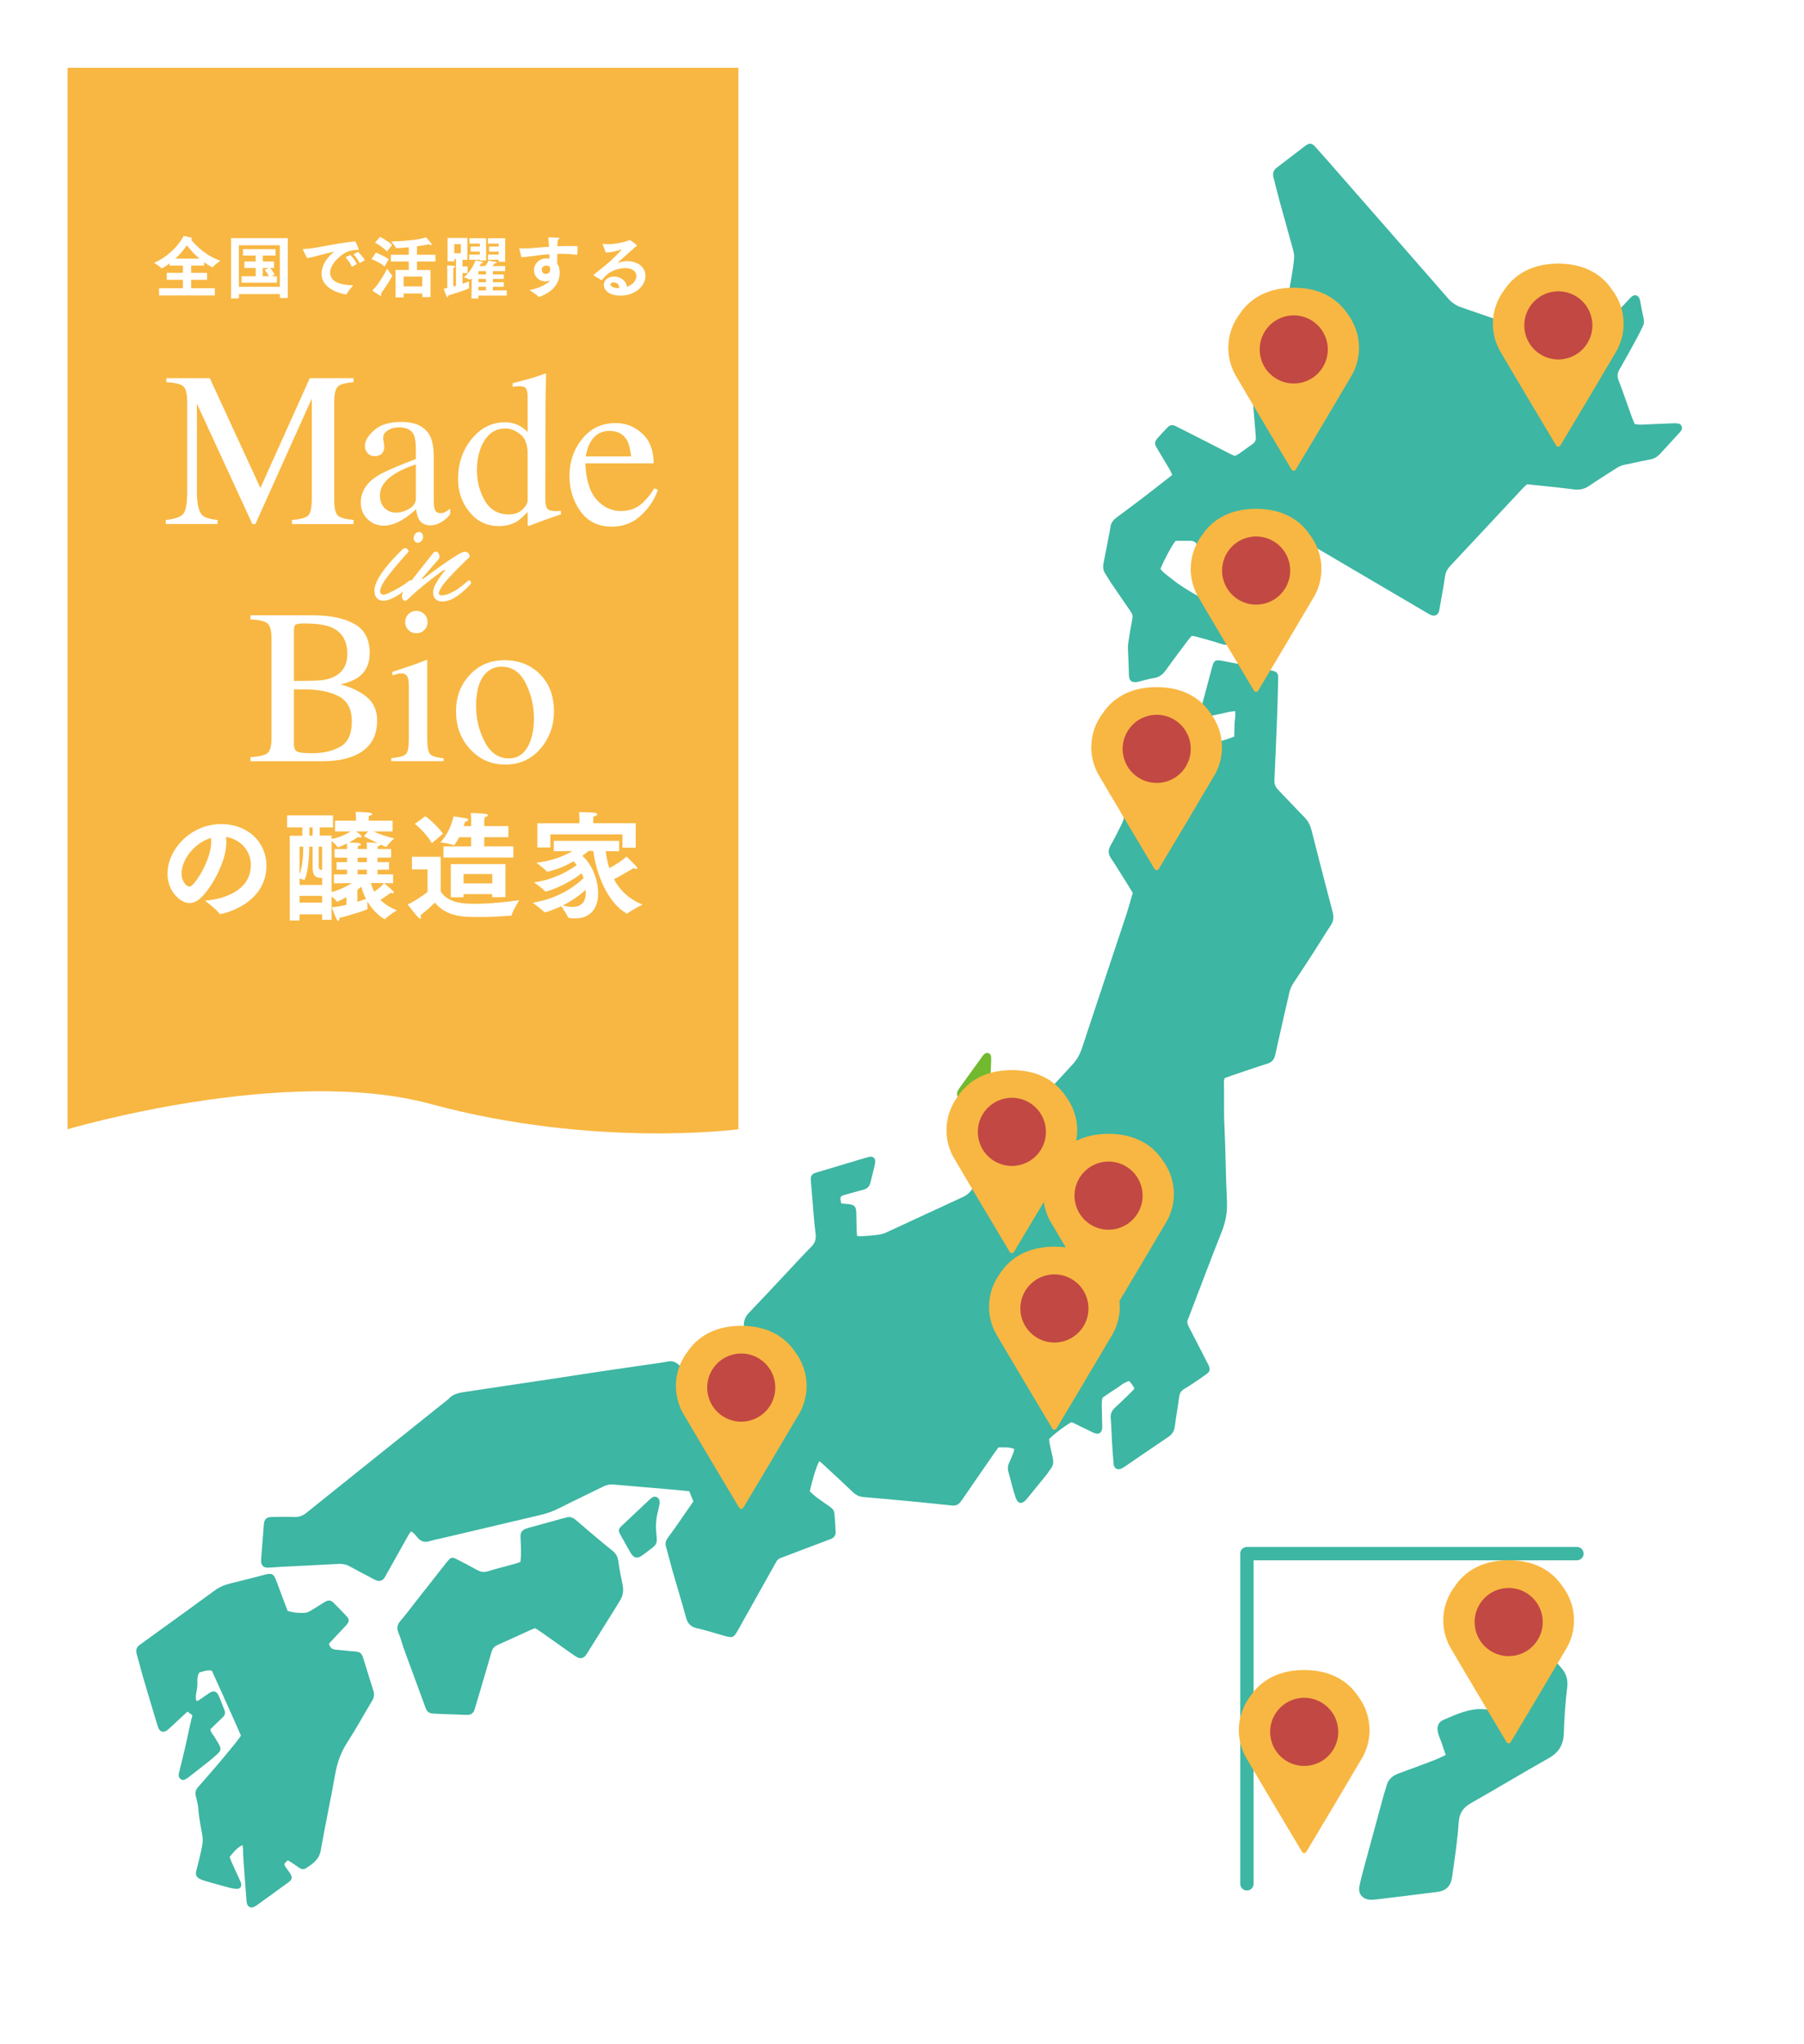 <?xml version="1.0" encoding="UTF-8"?>
<svg id="_レイヤー_1" data-name="レイヤー 1" xmlns="http://www.w3.org/2000/svg" viewBox="0 0 1200 1359">
  <rect width="1200" height="1359" fill="#fff"/>
  <path d="M872.43,551.99c-.88-3.44-2.42-6.35-4.95-8.9-5.79-5.86-11.34-11.95-17.1-17.84-1.85-1.89-2.79-3.79-2.65-6.53.71-14.64,1.28-29.29,1.84-43.95.31-8.07.5-16.14.67-24.2.06-2.84-.8-3.85-3.51-4.55-1.27-.33-2.57-.57-3.87-.83-7.9-1.57-15.81-3.13-23.72-4.69-2.26-.45-4.52-.9-6.79-1.3-3.73-.65-4.77-.02-5.81,3.41-.24.79-.45,1.59-.66,2.38-1.83,7.18-2.91,10.65-4.75,17.83-.49,1.91-1.1,3.8-1.51,5.73-.42,2,.7,3.72,2.72,3.92,1.44.14,2.21,3.67,3.65,3.38,3.71-.75,7.39-1.67,11.1-2.45,1.39-.29,2.83-.4,4.52-.63.51,3.17-.34,5.9-.41,8.65-.07,2.78-.14,5.56-.21,8.25-4.93,2.23-19.96,6.22-23.62,6.22-.12-1.25-.34-2.52-.36-3.79-.09-5.6-.04-11.21-.2-16.81-.11-4.04-.75-4.83-4.59-5.89-4.92-1.35-9.87-2.57-14.82-3.81-.95-.24-1.95-.4-2.93-.44-1.8-.08-3.19.99-3.51,2.8-.22,1.29-.17,2.62-.22,3.94-.32,7.9-.63,15.8-.96,23.7-.03.64-.24,1.28-.42,2.2-2.31,1.04-4.7,2.13-7.1,3.19-4.82,2.13-9.68,4.18-14.47,6.38-3.19,1.47-3.88,2.92-3.44,6.25.26,1.95.49,3.91.69,5.88.4,4.09.7,8.2,1.16,12.29.39,3.43,1.02,6.83,1.39,10.26.12,1.09-.1,2.3-.46,3.36-.53,1.55-1.27,3.04-2.02,4.5-2.09,4.11-4.12,8.26-6.41,12.26-1.66,2.91-1.64,5.41.23,8.25,4.17,6.32,8.12,12.79,12.14,19.2.86,1.38,1.68,2.78,2.43,4.03-1.54,5.21-2.86,10.14-4.46,14.97-9.75,29.37-19.61,58.71-29.3,88.11-1.37,4.17-3.31,7.74-6.3,10.96-12.22,13.16-24.3,26.45-36.4,39.72-1.44,1.57-2.77,3.26-3.99,5.02-8.75,12.58-17.47,25.18-26.14,37.81-1.62,2.36-3.48,4.22-6.17,5.45-17.21,7.9-34.36,15.95-51.57,23.86-1.75.81-3.76,1.16-5.69,1.42-3.26.43-6.55.65-9.83.9-1.09.08-2.19-.05-3.49-.09-.13-1.44-.29-2.56-.32-3.68-.11-3.95-.15-7.9-.25-11.85-.1-4.04-1.26-5.32-5.2-5.74-1.61-.17-3.23-.28-4.75-.42-1.07-4.56-.98-4.79,2.87-5.89,3.96-1.14,7.94-2.2,11.92-3.26,2.47-.66,3.96-2.23,4.57-4.69.94-3.83,1.91-7.65,2.82-11.49.23-.95.38-1.95.36-2.93-.04-1.82-1.47-3.03-3.31-2.8-1.14.14-2.26.46-3.36.79-9.47,2.82-18.93,5.66-28.39,8.49-1.73.52-3.49.98-5.19,1.59-1.73.62-2.59,1.98-2.62,3.8-.02.82.1,1.64.16,2.46.26,3.28.52,6.56.81,9.84.7,8.04,1.2,16.1,2.21,24.1.43,3.43-.14,5.96-2.57,8.46-6.1,6.24-12,12.69-17.98,19.05-7.9,8.4-15.75,16.85-23.74,25.17-2.46,2.55-3.56,5.31-3.43,8.86.19,5.43.03,10.87.02,16.31,0,3.62,0,7.23,0,10.62-3.87,3.4-19.16,13.7-22.99,15.49-1.16-.89-2.48-1.84-3.73-2.87-5.58-4.63-11.19-9.22-16.68-13.96-2.16-1.87-4.34-2.62-7.23-2.05-4.68.91-9.42,1.47-14.14,2.16-10.25,1.49-20.51,2.94-30.76,4.47-10.91,1.62-21.81,3.34-32.71,5-9.93,1.5-19.86,2.96-29.8,4.45-8.62,1.29-17.23,2.57-25.85,3.88-4.55.69-9.22,1.12-12.54,4.94-31.53,25.2-63.08,50.39-94.54,75.67-2.48,2-4.95,2.9-8.09,2.79-4.94-.17-9.89-.12-14.83,0-3.78.09-5.11,1.4-5.4,4.97-.62,7.71-1.2,15.43-1.8,23.14-.04.49-.06.99-.02,1.47.23,2.75,1.7,4.17,4.5,4.11,2.8-.07,5.59-.39,8.38-.54,12.83-.66,25.66-1.24,38.49-1.96,2.74-.16,5.15.29,7.56,1.63,5.03,2.8,10.17,5.43,15.27,8.12.87.46,1.74.96,2.67,1.27,2.15.71,3.85.12,5.16-1.76.56-.81.99-1.71,1.48-2.57,4.83-8.62,9.65-17.25,14.5-25.86.46-.82,1.06-1.55,1.66-2.42,1.98.95,3.03,2.47,4.14,3.83,2.22,2.72,4.79,3.73,8.28,2.63,2.81-.89,5.75-1.38,8.63-2.06,21.63-5.1,43.26-10.22,64.9-15.29,4.35-1.02,8.49-2.45,12.5-4.49,9.7-4.91,19.54-9.53,29.27-14.38,2.31-1.16,4.61-1.65,7.14-1.42,5.58.5,11.15.99,16.73,1.47,6.89.58,13.79,1.13,20.68,1.73,4.24.37,8.48.82,12.85,1.25.95,2.33,1.8,4.44,2.75,6.76-4.14,5.98-7.97,11.54-11.83,17.07-1.7,2.43-3.45,4.83-5.21,7.21-1.35,1.83-1.83,3.69-1.14,6,1.49,5.04,2.67,10.18,4.12,15.24,3.04,10.6,6.3,21.13,9.2,31.77,1.08,3.99,3.2,6.16,7.22,7.03,4.5.98,8.9,2.39,13.34,3.64,1.74.48,3.48,1.03,5.22,1.5,5.09,1.4,5.85,1.1,8.42-3.3.66-1.14,1.29-2.3,1.94-3.45,7.25-12.93,14.46-25.89,21.74-38.8,3.63-6.43,2.21-5.15,8.87-7.74,7.21-2.8,14.48-5.47,21.72-8.21,2.62-.99,5.23-2,7.85-2.99,2.1-.8,3.23-2.4,3.16-4.55-.13-4.11-.46-8.21-.79-12.31-.15-1.93-1.26-3.33-2.84-4.42-2.58-1.78-5.09-3.64-7.68-5.41-2.18-1.48-4.07-3.26-5.85-4.99,1.73-8.11,4.41-16.64,6.31-20.05.9.75,1.8,1.43,2.62,2.19,6.64,6.16,13.3,12.31,19.87,18.55,2.01,1.91,4.23,2.93,7.01,3.15,8.2.64,16.39,1.45,24.58,2.19,3.61.33,7.21.64,10.81,1,7.85.79,15.7,1.6,23.55,2.42,2.14.23,3.9-.48,5.25-2.12.73-.89,1.38-1.84,2.03-2.79,6.75-9.76,13.47-19.53,20.22-29.28,1.02-1.47,2.11-2.91,3.23-4.44,3.56.05,6.99-.45,10.5,1.08-.2.92-.28,1.73-.57,2.46-.85,2.14-1.72,4.28-2.71,6.36-1.06,2.19-1.26,4.33-.53,6.68.96,3.14,1.66,6.36,2.54,9.52.71,2.54,1.41,5.08,2.3,7.55,1.37,3.77,3.91,4.25,6.65,1.35.68-.72,1.28-1.51,1.91-2.27,3.96-4.85,7.94-9.68,11.87-14.56.93-1.15,1.62-2.49,2.57-3.62,1.87-2.21,2.22-4.71,1.63-7.42-.7-3.21-1.47-6.41-2.14-9.63-.23-1.09-.24-2.23-.33-3.13.77-.73,1.66-1.53,2.62-2.35,4.18-3.56,9.72-7.56,12.15-8.71.32.07.67.08.95.22,3.85,1.86,7.69,3.75,11.55,5.61,1.18.58,2.36,1.21,3.6,1.57,2.23.65,3.88-.46,4.31-2.78.15-.8.15-1.64.13-2.46-.05-2.96-.19-5.92-.19-8.88,0-3.11-.45-6.24.34-9.58,2.75-1.86,5.54-3.91,8.48-5.7,3.03-1.86,5.63-4.51,9.35-5.45.7.88,1.35,1.61,1.91,2.41.55.78,1.01,1.62,1.58,2.54-.79.89-1.4,1.66-2.09,2.33-3.55,3.45-7.04,6.95-10.71,10.25-2.26,2.04-3.29,4.25-3,7.37.46,5.07.52,10.19.83,15.28.31,5.1.63,10.2,1.12,15.27.26,2.69,2.61,3.91,5.09,2.8,1.05-.47,2-1.14,2.95-1.79,9.4-6.4,18.74-12.88,28.2-19.2,2.69-1.79,4.06-4.03,4.46-7.23.83-6.53,2.05-13.01,2.88-19.55.3-2.37,1.28-3.95,3.26-5.14,2.26-1.35,4.49-2.77,6.68-4.24,2.73-1.83,5.45-3.68,8.11-5.62,2.44-1.78,2.75-3.17,1.53-5.95-.33-.75-.77-1.45-1.15-2.19-4.05-7.91-8.07-15.84-12.19-23.71-.92-1.76-1.16-3.36-.22-5.13.38-.72.61-1.53.91-2.3,7.08-18.45,14.02-36.96,21.32-55.32,2.61-6.57,3.87-13.06,3.53-20.17-.81-16.78-.86-33.6-1.7-50.38-.48-9.73-.03-19.43-.33-29.14-.02-.79.26-1.58.43-2.55,1.9-.68,3.74-1.38,5.6-2.01,7.64-2.58,15.26-5.24,22.95-7.65,3.07-.96,4.47-2.74,5.15-5.84,2.99-13.67,6.21-27.3,9.29-40.95.55-2.45,1.43-4.67,2.84-6.77,4.59-6.84,9.08-13.75,13.55-20.67,3.84-5.95,7.48-12.02,11.41-17.91,1.94-2.9,1.9-5.66,1.04-8.9-4.76-17.98-9.37-36.01-13.97-54.04Z" fill="#3db6a3" fill-rule="evenodd"/>
  <path d="M1116.5,281.6c-1.28-.23-2.62-.23-3.93-.18-5.76.22-11.52.52-17.28.73-2.6.1-5.23.47-7.96-.33-.74-1.85-1.52-3.65-2.19-5.5-2.84-7.9-5.56-15.85-8.54-23.69-.99-2.59-.69-4.66.65-6.98,3.94-6.85,7.74-13.79,11.53-20.73,1.42-2.6,2.68-5.28,3.99-7.94.74-1.51,1.02-3.05.64-4.77-.91-4.18-1.68-8.39-2.5-12.59-.03-.16-.06-.32-.11-.48-.92-2.98-3.35-3.75-5.66-1.73-.99.87-1.85,1.88-2.75,2.84-9,9.62-18.01,19.25-27.02,28.87-1.11,1.19-2.29,2.32-3.49,3.53-1.42-.45-2.68-.78-3.89-1.25-25.06-9.64-50.47-18.28-75.84-27.02-3.55-1.23-6.36-3.07-8.84-5.91-23.71-27.2-47.5-54.32-71.28-81.46-5.64-6.45-11.26-12.92-16.99-19.29-2.44-2.71-3.99-2.86-6.82-.73-6.32,4.75-12.52,9.66-18.85,14.4-2.31,1.73-2.94,3.83-2.26,6.49,1.33,5.26,2.6,10.54,4.04,15.77,2.91,10.64,5.95,21.25,8.85,31.9.52,1.88.98,3.9.84,5.8-.32,4.1-.91,8.18-1.62,12.24-2.63,15.08-5.42,30.14-7.97,45.24-.45,2.63-1.54,4.57-3.37,6.35-4.36,4.26-8.62,8.63-12.97,12.89-1.89,1.84-2.83,3.85-2.58,6.6,1.03,11.14,1.91,22.31,2.84,33.46.05.66.07,1.32.16,1.97.3,2.34-.48,4.09-2.53,5.44-3.02,1.99-5.9,4.22-8.87,6.28-.78.54-1.7.89-2.56,1.33-1.04-.47-1.95-.85-2.83-1.29-8.66-4.41-17.31-8.85-25.97-13.26-3.52-1.79-7.07-3.53-10.59-5.33-2.04-1.05-3.83-.73-5.37.9-2.16,2.27-4.34,4.52-6.4,6.88-2.37,2.72-2.43,3.85-.53,7.06,2.76,4.68,5.6,9.31,8.35,13.99.64,1.08,1.08,2.28,1.73,3.65-5.79,4.52-11.32,8.92-16.94,13.21-6.67,5.1-13.39,10.16-20.15,15.14-2.25,1.66-3.72,3.61-4.05,6.45-.25,2.12-.76,4.21-1.16,6.31-1.12,5.82-2.21,11.64-3.4,17.45-.51,2.55-.3,4.88,1.18,7.09,1.28,1.92,2.37,3.96,3.66,5.86,4.44,6.55,8.89,13.08,13.4,19.57,1.01,1.46,1.28,2.83.93,4.61-1.02,5.16-1.84,10.36-2.67,15.56-.23,1.45-.31,2.95-.27,4.42.19,5.76.6,11.52.64,17.28.04,4.3,2.27,5.2,5.67,4.67.49-.08.96-.23,1.44-.35,3.2-.77,6.37-1.75,9.61-2.25,3.56-.55,5.88-2.45,7.91-5.29,4.58-6.44,9.38-12.74,14.11-19.07.96-1.29,2.05-2.49,3.08-3.73,1.26.24,2.24.36,3.17.62,5.54,1.57,11.14,3.01,16.6,4.84,3.42,1.15,6.07.38,8.59-1.92,1.45-1.33,3.03-2.52,4.57-3.75.9-.72,1.89-1.34,2.77-2.08,2.62-2.22,2.54-4.56-.21-6.43-.81-.55-1.7-1-2.56-1.48-9.47-5.34-18.91-10.74-28.42-16.01-6.34-3.53-12.53-7.3-18.18-11.86-2.51-2.03-5.31-3.8-7.16-6.39,2.78-6.72,7.52-15.52,10.11-18.67,3.21,0,6.67,0,10.11,0,1.41,0,2.53.51,3.45,1.59,1.28,1.51,2.62,2.96,3.92,4.45,2.5,2.85,4.95,5.75,7.48,8.56,3.43,3.81,4.54,3.99,8.92,1.66.15-.08.29-.17.43-.25,7.52-4.1,15.04-8.21,22.57-12.3,5.92-3.22,11.85-6.42,18.12-9.82,2.52,1.43,4.68,2.61,6.8,3.86,28.26,16.6,56.53,33.21,84.79,49.81,1.14.67,2.27,1.37,3.49,1.85,2.32.91,4.31-.09,5.07-2.44.25-.78.34-1.61.48-2.42,1.22-6.97,2.56-13.92,3.57-20.92.4-2.77,1.49-4.86,3.38-6.87,16.02-17.05,31.95-34.18,47.93-51.27.99-1.06,2.11-2.01,3.25-3.09,10.43,1.11,20.76,2.08,31.04,3.39,3.83.49,7.02-.12,10.23-2.32,5.97-4.1,12.17-7.87,18.25-11.83,1.68-1.09,3.4-1.85,5.41-2.23,5.65-1.07,11.24-2.48,16.91-3.5,2.78-.5,4.88-1.79,6.71-3.8,4.32-4.75,8.69-9.46,13.02-14.19.44-.48.84-1.02,1.15-1.6.87-1.71-.1-3.92-2-4.26Z" fill="#3db6a3" fill-rule="evenodd"/>
  <path d="M411.27,1037.71c-.41-3.02-1.79-5.18-4.12-6.98-2.73-2.12-5.39-4.33-8.04-6.56-5.29-4.44-10.58-8.89-15.8-13.42-2-1.74-4.07-2.77-6.75-1.84-.77.26-1.6.38-2.39.59-6.98,1.92-13.96,3.84-20.93,5.77-1.27.35-2.55.69-3.77,1.17-2.02.8-3.18,2.32-3.22,4.53-.03,1.48.08,2.96.15,4.44.17,4.26.38,8.51-.22,13-1.43.48-2.79.99-4.19,1.38-5.87,1.62-11.81,3.03-17.61,4.87-2.65.83-4.73.36-7-.91-4.17-2.32-8.42-4.51-12.65-6.71-4.24-2.2-4.67-2.09-7.77,1.78-.1.13-.21.26-.31.39-6.41,8.15-12.82,16.31-19.24,24.46-3.66,4.66-7.18,9.44-11.04,13.93-2.24,2.61-2.58,4.98-1.24,8.1,1.48,3.47,2.35,7.19,3.63,10.75,3.42,9.44,6.92,18.85,10.39,28.27,1.37,3.7,2.74,7.41,4.1,11.12.76,2.08,2.29,3.15,4.45,3.35.98.09,1.97.13,2.96.17,6.09.23,12.17.45,18.26.68.66.02,1.32.05,1.98.06,2.46.01,4.02-1.22,4.76-3.53.5-1.57.97-3.15,1.43-4.73,3.31-11.2,6.67-22.39,9.88-33.62.65-2.27,1.84-3.66,3.98-4.61,7.67-3.4,15.29-6.94,22.94-10.41.59-.27,1.23-.44,2.13-.75,1.41.92,2.93,1.87,4.39,2.9,6.6,4.65,13.16,9.33,19.76,13.97,1.34.94,2.71,1.9,4.17,2.63,1.73.86,3.68.42,4.93-1.04.85-1,1.53-2.14,2.23-3.26,6.38-10.19,12.75-20.38,19.11-30.58.61-.97,1.12-2.01,1.75-2.97,2.19-3.37,2.55-6.95,1.71-10.86-1.11-5.15-2.08-10.33-2.79-15.55Z" fill="#3db6a3" fill-rule="evenodd"/>
  <path d="M640.05,734.13c-.64,2.11-1.35,4.12-1.87,6.18-.48,1.9-.92,3.84-1.08,5.79-.15,1.94,1.65,3.58,3.45,3.31.78-.12,1.59-.48,2.23-.95,4.9-3.6,9.88-7.11,14.61-10.93,5.3-4.29,5.25-4.44,2.9-10.82-1.17-3.14-1.78-6.29-1.55-9.64.26-3.77.4-7.55.55-11.33.05-1.15.1-2.31-.07-3.44-.34-2.23-2.81-3.07-4.49-1.51-.83.77-1.48,1.75-2.15,2.68-4.34,5.99-8.66,12-12.99,18-.67.93-1.32,1.89-1.98,2.83-1.25,1.81-1.33,3.66-.18,5.54.85,1.39,1.71,2.79,2.61,4.28Z" fill="#71b92f" fill-rule="evenodd"/>
  <path d="M426.18,1034.69c1.82-1.1,3.48-2.47,5.2-3.75,5.88-4.34,5.95-4.55,5.17-11.97-.52-4.95-.06-9.83,1.23-14.64.51-1.89.8-3.84,1.03-4.99,0-2.26-.6-3.39-1.91-4.01-1.12-.54-2.27-.38-3.26.36-.79.59-1.54,1.24-2.25,1.91-5.99,5.62-11.98,11.24-17.95,16.9-2.11,2-2.26,3.08-.85,5.64,1.9,3.45,3.84,6.88,5.78,10.31.57,1,1.13,2.01,1.81,2.94,1.66,2.24,3.64,2.74,6,1.32Z" fill="#3db6a3" fill-rule="evenodd"/>
  <path d="M241.31,1101.49c-.73-2.38-2.27-3.37-4.72-3.53-4.43-.3-8.84-.88-13.26-1.24-2.46-.2-3.92-1.35-4.5-4.01,1.08-1.16,2.2-2.36,3.31-3.54,2.7-2.88,5.44-5.73,8.1-8.65,2.13-2.33,2.28-3.88.3-6.04-2.89-3.16-5.94-6.18-8.96-9.21-1.47-1.47-3.2-1.55-4.99-.56-.86.48-1.71,1-2.54,1.53-2.52,1.57-4.99,3.21-7.56,4.68-1.11.64-2.39,1.25-3.62,1.32-3.78.21-7.55-.04-11.55-1.31-1.81-4.79-3.66-9.71-5.52-14.62-.93-2.46-1.76-4.96-2.84-7.36-1.03-2.28-2.31-2.84-4.78-2.52-.65.08-1.29.26-1.93.43-7.64,1.95-15.27,3.99-22.94,5.81-3.9.93-7.4,2.42-10.67,4.83-12.34,9.08-24.8,18-37.21,26.98-4.14,2.99-8.25,6.01-12.4,8.99-2.13,1.53-2.84,3.44-2.1,6.02,1.36,4.74,2.49,9.56,3.87,14.29,3.1,10.59,6.29,21.15,9.46,31.72.38,1.25.74,2.54,1.32,3.71,1.11,2.24,3.27,2.72,5.36,1.26.81-.56,1.53-1.24,2.26-1.92,3.15-2.9,6.28-5.83,9.42-8.74.69-.64,1.4-1.29,2.1-1.93l3.25,2.46h0c-1.52,6.04-2.78,12.14-4.11,18.22-.38,1.73-.76,3.46-1.16,5.2-1.12,4.81-2.38,9.59-3.53,14.38-.39,1.63-.65,3.31.87,4.57,1.22,1.01,2.82.81,4.92-.81,4.97-3.81,9.89-7.67,14.79-11.57,1.8-1.43,3.51-2.99,5.2-4.55,1.86-1.73,2.18-3.01,1.09-5.28-.92-1.92-2.16-3.68-3.22-5.53-.96-1.67-2.57-3-2.89-5.3,2.69-2.61,5.35-5.28,8.11-7.85,1.51-1.39,2.04-2.92,1.28-4.86-1.28-3.21-2.43-6.48-3.85-9.63-1.44-3.17-3.45-3.64-6.32-1.73-2.19,1.46-4.35,2.98-6.52,4.47-.65.44-1.27,1.1-2.14.36-.72-3.16.48-6.19.75-9.28.27-3.06-.53-6.29,1.34-9.25,2.65-.61,5.19-1.96,8.38-1.14,6.39,14.35,13.07,28.64,19.33,43.15-1.34,1.81-2.45,3.43-3.69,4.95-3.86,4.71-7.72,9.43-11.66,14.07-4.37,5.13-8.83,10.2-13.28,15.28-1.54,1.76-1.96,3.65-1.38,5.95.72,2.87,1.47,5.78,1.67,8.71.41,5.93,1.73,11.69,2.66,17.53.28,1.76.32,3.63.06,5.39-.46,3.08-1.18,6.13-1.89,9.17-.71,3.04-1.58,6.05-2.27,9.1-.54,2.38.1,3.8,2.19,4.94,1.15.62,2.4,1.1,3.65,1.46,5.22,1.51,10.44,2.97,15.69,4.38,1.58.42,3.21.73,4.84.88,2.97.28,4.29-1.53,3.28-4.31-.11-.31-.25-.61-.39-.91-1.98-4.35-3.97-8.67-5.92-13.03-.45-1.01-.75-2.1-1.06-3,4.01-4.95,5.55-6.37,8.59-7.8.11,1.03.26,1.96.3,2.89.11,2.31.1,4.62.26,6.92.62,8.7,1.29,17.4,1.96,26.1.08.98.11,1.99.36,2.94.57,2.2,2.59,3.19,4.6,2.26,1.04-.48,2.01-1.14,2.94-1.82,6.81-4.92,13.61-9.84,20.38-14.8,2.13-1.55,2.4-3.2.92-5.55-.87-1.39-1.95-2.66-2.88-4.02-1.51-2.22-1.44-2.45,1.24-4.9,1.03.66,2.13,1.32,3.2,2.04,1.5,1,2.97,2.07,4.49,3.07,1.33.88,2.93,1.18,4.22.34,4.53-2.95,8.91-5.72,10-11.99,2.92-16.86,6.62-33.59,9.55-50.45,1.35-7.76,3.82-14.77,8.14-21.41,5.83-8.96,10.95-18.39,16.46-27.56,1.29-2.15,1.62-4.27.89-6.6-2.35-7.54-4.75-15.08-7.08-22.62Z" fill="#3db6a3" fill-rule="evenodd"/>
  <path d="M1033.01,1102.41c-5.07-5.25-9.37-5.04-13.65.96-4.42,6.22-8.48,12.7-12.76,19.02-3.09,4.58-6.28,9.07-9.69,13.98-3.34,0-6.44.23-9.5-.04-9.81-.85-18.33,3.28-26.92,6.92-4.08,1.73-5.08,4.94-3.73,9.55.58,1.99,1.52,3.87,2.21,5.83.89,2.54,1.7,5.12,2.69,8.13-2.92,1.32-5.34,2.57-7.88,3.54-7.78,2.97-15.6,5.87-23.43,8.71-4.22,1.52-7.13,4.13-8.18,8.64-.39,1.69-1.07,3.3-1.53,4.98-4.3,15.72-8.59,31.44-12.84,47.16-1.26,4.68-2.57,9.38-3.52,14.13-.96,4.78,1.5,8.2,6.27,8.97,1.66.26,3.43.04,5.13-.15,13.41-1.61,26.82-3.21,40.22-4.93,6.04-.77,9.19-3.84,10.06-10.13,1.65-12.01,3.56-24.02,4.34-36.1.42-6.47,3.09-9.98,8.42-12.98,17.22-9.73,34.14-20.02,51.4-29.68,6.83-3.84,9.91-8.99,10.13-16.73.29-10.06.98-20.12,2.19-30.1.65-5.34-.47-9.52-3.99-13.36-1.88-2.04-3.51-4.32-5.44-6.31Z" fill="#3db6a3" fill-rule="evenodd"/>
  <path d="M829.44,1256.83c-2.45,0-4.44-1.99-4.44-4.44v-219.53c0-2.45,1.99-4.44,4.44-4.44h219.53c2.45,0,4.44,1.99,4.44,4.44s-1.99,4.44-4.44,4.44h-215.09v215.09c0,2.45-1.99,4.44-4.44,4.44Z" fill="#3db6a3"/>
  <path d="M1075.25,233.39c.83-1.42,1.48-2.76,1.97-4.09,1.79-4.38,2.78-9.12,2.78-14.08,0-8.59-2.96-16.53-7.97-23.05-6.1-8.91-16.68-16.25-33.25-16.86-.74-.03-1.49-.05-2.25-.05h0s-.02,0-.03,0c-.74,0-1.48.02-2.22.05-16.6.61-27.18,7.96-33.28,16.89-5,6.51-7.95,14.44-7.95,23.02,0,4.95.99,9.69,2.78,14.07.5,1.33,1.14,2.67,1.98,4.09,1.75,3.15,37.18,62.73,37.49,63.07.31.33.75.52,1.21.52h.04c.46,0,.89-.19,1.21-.52.31-.33,35.74-59.92,37.5-63.07Z" fill="#f8b742"/>
  <circle cx="1036.53" cy="216.26" r="22.66" transform="translate(300.72 977.67) rotate(-57.76)" fill="#c24844"/>
  <path d="M899.25,249.39c.83-1.42,1.48-2.76,1.97-4.09,1.79-4.38,2.78-9.12,2.78-14.08,0-8.59-2.96-16.53-7.97-23.05-6.1-8.91-16.68-16.25-33.25-16.86-.74-.03-1.49-.05-2.25-.05h0s-.02,0-.03,0c-.74,0-1.48.02-2.22.05-16.6.61-27.18,7.96-33.28,16.89-5,6.51-7.95,14.44-7.95,23.02,0,4.95.99,9.69,2.78,14.07.5,1.33,1.14,2.67,1.98,4.09,1.75,3.15,37.18,62.73,37.49,63.07.31.33.75.52,1.21.52h.04c.46,0,.89-.19,1.21-.52.31-.33,35.74-59.92,37.5-63.07Z" fill="#f8b742"/>
  <circle cx="860.53" cy="232.26" r="22.66" transform="translate(205.07 836.26) rotate(-57.76)" fill="#c24844"/>
  <path d="M874.25,396.39c.83-1.42,1.48-2.76,1.97-4.09,1.79-4.38,2.78-9.12,2.78-14.08,0-8.59-2.96-16.53-7.97-23.05-6.1-8.91-16.68-16.25-33.25-16.86-.74-.03-1.49-.05-2.25-.05h0s-.02,0-.03,0c-.74,0-1.48.02-2.22.05-16.6.61-27.18,7.96-33.28,16.89-5,6.51-7.95,14.44-7.95,23.02,0,4.95.99,9.69,2.78,14.07.5,1.33,1.14,2.67,1.98,4.09,1.75,3.15,37.18,62.73,37.49,63.07.31.33.75.52,1.21.52h.04c.46,0,.89-.19,1.21-.52.31-.33,35.74-59.92,37.5-63.07Z" fill="#f8b742"/>
  <circle cx="835.53" cy="379.26" r="22.66" transform="translate(69.06 883.7) rotate(-57.76)" fill="#c24844"/>
  <path d="M1042.25,1095.39c.83-1.42,1.48-2.76,1.97-4.09,1.79-4.38,2.78-9.12,2.78-14.08,0-8.59-2.96-16.53-7.97-23.05-6.1-8.91-16.68-16.25-33.25-16.86-.74-.03-1.49-.05-2.25-.05h0s-.02,0-.03,0c-.74,0-1.48.02-2.22.05-16.6.61-27.18,7.96-33.28,16.89-5,6.51-7.95,14.44-7.95,23.02,0,4.95.99,9.69,2.78,14.07.5,1.33,1.14,2.67,1.98,4.09,1.75,3.15,37.18,62.73,37.49,63.07.31.33.75.52,1.21.52h.04c.46,0,.89-.19,1.21-.52.31-.33,35.74-59.92,37.5-63.07Z" fill="#f8b742"/>
  <circle cx="1003.53" cy="1078.26" r="22.66" transform="translate(-443.81 1351.96) rotate(-57.76)" fill="#c24844"/>
  <path d="M808.1,514.92c.83-1.42,1.48-2.76,1.97-4.09,1.79-4.38,2.78-9.12,2.78-14.08,0-8.59-2.96-16.53-7.97-23.05-6.1-8.91-16.68-16.25-33.25-16.86-.74-.03-1.49-.05-2.25-.05h0s-.02,0-.03,0c-.74,0-1.48.02-2.22.05-16.6.61-27.18,7.96-33.28,16.89-5,6.51-7.95,14.44-7.95,23.02,0,4.95.99,9.69,2.78,14.07.5,1.33,1.14,2.67,1.98,4.09,1.75,3.15,37.18,62.73,37.49,63.07.31.33.75.52,1.21.52h.04c.46,0,.89-.19,1.21-.52.31-.33,35.74-59.92,37.5-63.07Z" fill="#f8b742"/>
  <circle cx="769.38" cy="497.79" r="22.66" transform="translate(-62.06 883.06) rotate(-57.76)" fill="#c24844"/>
  <path d="M740.1,886.92c.83-1.42,1.48-2.76,1.97-4.09,1.79-4.38,2.78-9.12,2.78-14.08,0-8.59-2.96-16.53-7.97-23.05-6.1-8.91-16.68-16.25-33.25-16.86-.74-.03-1.49-.05-2.25-.05h0s-.02,0-.03,0c-.74,0-1.48.02-2.22.05-16.6.61-27.18,7.96-33.28,16.89-5,6.51-7.95,14.44-7.95,23.02,0,4.95.99,9.69,2.78,14.07.5,1.33,1.14,2.67,1.98,4.09,1.75,3.15,37.18,62.73,37.49,63.07.31.33.75.52,1.21.52h.04c.46,0,.89-.19,1.21-.52.31-.33,35.74-59.92,37.5-63.07Z" fill="#f8b742"/>
  <circle cx="701.38" cy="869.79" r="22.66" transform="translate(-408.46 999.12) rotate(-57.76)" fill="#c24844"/>
  <path d="M776.1,811.92c.83-1.42,1.48-2.76,1.97-4.09,1.79-4.38,2.78-9.12,2.78-14.08,0-8.59-2.96-16.53-7.97-23.05-6.1-8.91-16.68-16.25-33.25-16.86-.74-.03-1.49-.05-2.25-.05h0s-.02,0-.03,0c-.74,0-1.48.02-2.22.05-16.6.61-27.18,7.96-33.28,16.89-5,6.51-7.95,14.44-7.95,23.02,0,4.95.99,9.69,2.78,14.07.5,1.33,1.14,2.67,1.98,4.09,1.75,3.15,37.18,62.73,37.49,63.07.31.33.75.52,1.21.52h.04c.46,0,.89-.19,1.21-.52.31-.33,35.74-59.92,37.5-63.07Z" fill="#f8b742"/>
  <circle cx="737.38" cy="794.79" r="22.66" transform="translate(-328.22 994.57) rotate(-57.76)" fill="#c24844"/>
  <path d="M711.79,769.54c.83-1.42,1.48-2.76,1.97-4.09,1.79-4.38,2.78-9.12,2.78-14.08,0-8.59-2.96-16.53-7.97-23.05-6.1-8.91-16.68-16.25-33.25-16.86-.74-.03-1.49-.05-2.25-.05h0s-.02,0-.03,0c-.74,0-1.48.02-2.22.05-16.6.61-27.18,7.96-33.28,16.89-5,6.51-7.95,14.44-7.95,23.02,0,4.95.99,9.69,2.78,14.07.5,1.33,1.14,2.67,1.98,4.09,1.75,3.15,37.18,62.73,37.49,63.07.31.33.75.52,1.21.52h.04c.46,0,.89-.19,1.21-.52.31-.33,35.74-59.92,37.5-63.07Z" fill="#f8b742"/>
  <circle cx="673.07" cy="752.4" r="22.66" transform="translate(-322.37 920.4) rotate(-57.76)" fill="#c24844"/>
  <path d="M531.79,939.54c.83-1.42,1.48-2.76,1.97-4.09,1.79-4.38,2.78-9.12,2.78-14.08,0-8.59-2.96-16.53-7.97-23.05-6.1-8.91-16.68-16.25-33.25-16.86-.74-.03-1.49-.05-2.25-.05h0s-.02,0-.03,0c-.74,0-1.48.02-2.22.05-16.6.61-27.18,7.96-33.28,16.89-5,6.51-7.95,14.44-7.95,23.02,0,4.95.99,9.69,2.78,14.07.5,1.33,1.14,2.67,1.98,4.09,1.75,3.15,37.18,62.73,37.49,63.07.31.33.75.52,1.21.52h.04c.46,0,.89-.19,1.21-.52.31-.33,35.74-59.92,37.5-63.07Z" fill="#f8b742"/>
  <circle cx="493.07" cy="922.4" r="22.66" transform="translate(-550.16 847.47) rotate(-57.76)" fill="#c24844"/>
  <path d="M906.25,1168.39c.83-1.42,1.48-2.76,1.97-4.09,1.79-4.38,2.78-9.12,2.78-14.08,0-8.59-2.96-16.53-7.97-23.05-6.1-8.91-16.68-16.25-33.25-16.86-.74-.03-1.49-.05-2.25-.05h0s-.02,0-.03,0c-.74,0-1.48.02-2.22.05-16.6.61-27.18,7.96-33.28,16.89-5,6.51-7.95,14.44-7.95,23.02,0,4.95.99,9.69,2.78,14.07.5,1.33,1.14,2.67,1.98,4.09,1.75,3.15,37.18,62.73,37.49,63.07.31.33.75.52,1.21.52h.04c.46,0,.89-.19,1.21-.52.31-.33,35.74-59.92,37.5-63.07Z" fill="#f8b742"/>
  <circle cx="867.53" cy="1151.26" r="22.66" transform="translate(-569.02 1270.99) rotate(-57.76)" fill="#c24844"/>
  <path d="M491.17,750.75s-95.56,12.8-204.8-16.83c-96.5-26.17-241.42,16.83-241.42,16.83V45.06h446.23v705.69Z" fill="#f8b742"/>
  <g>
    <path d="M105.78,191.61h15.92v-5.58h-10.75v-4.67h10.75v-4.81h-8.89v-1.41c-1.41,1.04-4.81,3.31-5.26,3.31-.09,0-.14-.05-.23-.13-.86-1.23-4.85-3.58-4.85-3.58,13.61-5.9,19.51-17.38,19.74-17.92,0,0,4.04.86,5.17,1.23.36.09.54.32.54.5,0,.23-.27.45-.95.54,2.09,2.72,8.48,10.16,19.51,14.29,0,0-3.77,2.63-4.9,4.17-.09.09-.18.18-.27.18,0,0-2.63-1.23-5.53-3.4v2.22h-8.62v4.81h10.57v4.67h-10.57v5.58h15.74v4.81h-37.11v-4.81ZM132.68,171.92c-3.9-3.31-6.76-6.71-8.39-8.8-1.68,2.4-4.22,5.67-7.62,8.8h16.01Z" fill="#fff"/>
    <path d="M153.72,158.31h37.7v39.79h-5.26v-2.59h-27.22v2.86l-5.22.05v-40.1ZM186.15,190.7v-27.67h-27.27l.05,27.67h27.22ZM160.66,183.67h9.44v-5.49h-7.53v-4.31h7.53v-3.99h-8.48v-4.26h21.64v4.26h-8.44v3.99h7.44v4.31h-2.59c.54.59,2.04,2.27,2.95,4.31l-2,1.18h3.58v4.26h-23.54v-4.26ZM178.8,183.67c-.91-2.27-2.72-4.18-2.72-4.18l2.86-1.31h-4.13v5.49h3.99Z" fill="#fff"/>
    <path d="M201.65,166.3c-.14-.27-.23-.46-.23-.54,0-.18.18-.23.59-.23,7.62-.14,20.05-3.67,32.98-4.9.18,0,.36-.09.5-.18.18-.09.36-.18.5-.18.54,0,2.59,4.9,2.59,5.62,0,.27-.14.41-.36.41-.18,0-.45-.09-.73-.18-2.99.18-4.85.64-6.4,1.22-3.94,1.5-11.52,8.03-11.52,13.84,0,6.71,7.76,8.3,15.34,8.53,0,0-3.36,3.9-4.4,5.85-.09.14-.18.18-.27.18h-.14c-1.27-.18-16.19-2.54-16.19-13.88,0-4.67,2.72-9.98,8.35-14.47-6.13,1.04-12.57,3.4-18.01,4.22l-2.59-5.31ZM233,169.52c1.18,1.09,3.58,3.9,4.4,6.03l-3.4,1.82c-.72-2.04-2.68-4.81-4.17-6.35l3.17-1.5ZM238.18,167.43c1.09.95,3.49,3.63,4.4,5.58l-3.36,1.91c-.77-1.82-2.68-4.49-4.18-5.85l3.13-1.63Z" fill="#fff"/>
    <path d="M250,167.93s5.9,2.31,8.62,4.4l-2.81,4.81c-2.86-2.63-8.71-4.9-8.71-4.9l2.9-4.31ZM260.8,183.04c.14.09.18.14.18.23,0,0-1.86,3.95-7.58,11.89.13.32.23.59.23.86,0,.36-.18.64-.45.64-.14,0-.27-.05-.41-.14-1.63-.91-5.13-3.4-5.13-3.4,4.08-3.67,8.8-12.25,9.89-14.43,0,0,2.31,3.45,3.27,4.36ZM252.82,157.45s5.26,2.72,8.03,5.35l-3.45,4.4c-2.68-3.09-7.94-5.9-7.94-5.9l3.36-3.86ZM263.12,179.45h8.8v-5.58h-11.93v-4.54h11.93v-4.95c-2.86.27-5.67.5-7.98.64-.36,0-.41-.14-.41-.14-.54-1.13-3.31-4.36-3.31-4.36,6.67-.09,18.74-1,23.18-2.77.18.23,2.72,3.04,3.49,4.17.18.23.23.46.23.64,0,.27-.18.41-.5.41s-.82-.18-1.27-.63c-2,.5-4.85,1-7.99,1.41v5.58h12.3v4.54h-12.3v5.62h8.98v18.01h-5.44v-2.4h-12.43v2.63h-5.35v-18.28ZM280.9,190.39v-6.49h-12.43v6.49h12.43Z" fill="#fff"/>
    <path d="M297.54,179.77s-.05-2.22-.14-3.27c4.58,0,5.35.23,5.35.77,0,.27-.36.59-1.13.77-.05.5-.09,1.91-.09,1.91v10.53c.59-.18,1.18-.32,1.77-.5v-17.74h-1.13v1.5h-4.45v-15.52h13.16v14.47h-3.22v4.4h3.4v4.45h-3.4v7.08c2.09-.68,3.67-1.27,4.31-1.59v1.81c0,1,0,2.13.09,2.68,0,.09-.05.18-.14.23-2.95,1.22-8.76,3.27-13.75,4.63v.27c0,.68-.18.95-.41.95-.18,0-.41-.18-.63-.59-.59-1.09-2-5.04-2-5.04.77-.13,1.59-.32,2.4-.5v-11.7ZM306.56,168.34v-5.99h-4.4v5.99h4.4ZM313.78,184.94q-1.09,1.09-1.13,1.09s-.05,0-.09-.05c-1-.77-4.08-1.68-4.08-1.68,5.04-3.67,7.62-10.52,7.85-11.21,0,0,3.27.64,4.54.95.32.09.5.23.5.41,0,.23-.41.5-1.18.5h-.14c-.18.41-.54,1.09-1.04,1.95h3.72c1.41-1.73,2.22-3.63,2.22-3.63,0,0,3.86.59,4.81.82.45.14.68.32.68.5,0,.23-.36.41-1.04.41h-.36c-.36.54-.91,1.27-1.5,1.91h8.48v3.36h-8.17v2.13h7.3v3.04h-7.3v2.18h7.3v3.04h-7.3v2.4h9.26v3.45h-18.87v1.91h-4.63l.18-13.47ZM312.14,169.24h7.03v-1.99h-6.08v-3.36h6.08v-1.95h-6.9v-3.58h11.07v14.83h-4.17v-.5h-7.03v-3.45ZM323.26,193.06v-2.4h-5.04v2.4h5.04ZM323.26,182.4v-2.13h-4.99v2.13h4.99ZM323.26,187.62v-2.18h-4.99v2.18h4.99ZM324.57,169.24h7.12v-1.99h-6.35v-3.36h6.35v-1.95h-7.08v-3.58h11.43v15.65h-4.36v-1.32h-7.12v-3.45Z" fill="#fff"/>
    <path d="M345.47,165.62c-.05-.09-.05-.18-.05-.27,0-.18.09-.27.5-.27.82.05,1.73.05,2.63.05,2.09,0,4.36-.09,6.44-.27,2.81-.27,6.35-.59,10.21-.82-.13-2.31-.32-4.54-.54-6.26,6.31.14,7.53.18,7.53.82,0,.27-.45.64-1.18.73-.13,1.31-.18,2.81-.27,4.4,2.77-.09,5.62-.18,8.39-.18,1.73,0,3.45,0,5.08.09l-.14,5.54q-.05.23-.27.23c-3.54-.45-7.08-.68-10.48-.68-.91,0-1.81,0-2.68.04,0,2.36,0,4.63.05,6.49,1.18,1.72,1.63,3.9,1.63,6.03,0,.68-.05,4.76-2.68,8.48-3.99,5.62-11.21,7.67-11.21,7.67-.13,0-.27-.09-.36-.23-1.31-1.63-5.94-4.31-5.94-4.31,7.4-1.45,12.16-4.4,13.84-6.49-1.27.54-2.68.64-3.18.64-4.85,0-7.62-3.9-7.62-7.3,0-3.99,3.13-7.94,8.17-7.94.77,0,1.5.05,2.18.18-.05-.95-.05-1.95-.09-2.99-3.76.27-7.17.68-9.98,1.09-2.45.32-5.67.77-8.57.95l-1.41-5.4ZM363.35,176.59c-.41,0-2.99.14-2.99,2.72,0,1.41.95,2.77,2.72,2.77.95,0,2.77-.41,2.9-2.81v-.45c0-.45-.05-.86-.14-1.32-.59-.59-1.41-.91-2.5-.91Z" fill="#fff"/>
    <path d="M394.96,183.17c-.09-.09-.14-.18-.14-.23,0-.41,4.27-3.54,8.08-6.71,5.31-4.4,9.12-8.62,10.71-10.34.05-.05.09-.05.09-.09h-.04s-.14,0-.23.04c-3.09,1.04-6.76,2-9.93,2h-.59l-2-5.44v-.14c0-.14.05-.18.14-.18h.09c.91.18,2,.27,3.22.27,4.17,0,9.62-1,13.52-2.36.5-.18.64-.46.91-.46.54,0,4.9,3.18,4.9,3.9,0,.32-.45.45-1.04.68-3.45,3.13-8.44,7.58-11.66,10.43-.09.09-.14.14-.14.18s.05.05.09.05.14,0,.18-.05c1.36-.5,3.86-1.13,6.17-1.13,6.31,0,12.07,3.58,12.07,9.8,0,7.35-7.67,13.16-16.6,13.16-7.53,0-11.11-3.63-11.11-7.08,0-2.81,2.32-5.58,6.85-5.58s8.26,3.04,8.44,6.76c4.45-1.41,6.35-4.58,6.35-7.03,0-2.9-2.32-5.4-7.21-5.4-.73,0-1.5.09-2.32.18-5.81.77-9.75,3.09-13.25,7.62-.09.13-.18.23-.27.23s-.13-.05-.27-.09l-4.99-2.99ZM411.79,190.97c0-3.22-3.49-3.22-3.67-3.22-.54,0-2.04.09-2.04,1.36,0,.27.09,2.32,5.67,2.5.05-.23.05-.45.05-.64Z" fill="#fff"/>
  </g>
  <g>
    <path d="M166.87,575.09c0-9.82-7.19-17.25-16.63-18.72.23,1.16.31,2.32.31,3.63,0,11.76-8.28,27.69-15.78,35.74-2.94,3.17-5.88,4.64-8.82,4.64-5.65,0-14.54-7.43-14.54-19.49,0-15.7,14.93-33.03,35.89-33.03,17.33,0,29.93,11.83,29.93,27.77-.08,25.22-28.46,32.02-30.78,32.02-.23,0-.39-.08-.54-.31-2.09-3.02-9.59-8.59-9.59-8.59,13.15-.93,30.55-6.96,30.55-23.67ZM120.77,580.66c0,5.8,3.64,8.74,5.03,8.74.85,0,1.78-.46,2.55-1.39,5.72-6.27,12.14-19.26,12.14-28.23,0-.93-.08-1.86-.23-2.71-11.14,3.4-19.49,14.62-19.49,23.59Z" fill="#fff"/>
    <path d="M192.8,555.6h8.28v-5.49h-10.13v-8.04h30.55v8.04h-8.82v5.41h7.89v2.24c5.72-1.08,9.98-3.25,12.69-5.03h-10.37v-7.12h13.92v-.77s0-2.48-.23-5.11c0,0,6.65.15,9.67.62.85.15,1.31.46,1.31.85,0,.46-.62.93-2.17,1.16-.15,1.32-.15,2.63-.15,2.63v.62h15.93v7.12h-12.76c2.86,1.32,8.04,3.4,13.85,4.64,0,0-4.02,3.56-5.03,5.41-.15.23-.23.31-.39.31-.23,0-2.32-.93-3.64-1.62v.08c0,.38-.62.77-1.93,1.08-.08.54-.15,1.24-.15,1.78h9.05v5.72h-9.05v3.02h7.66v5.03h-7.66v3.09h10.36v5.95l-14.77-.23c.39,1.55,1.08,3.56,2.24,5.8,4.1-2.63,6.57-5.65,6.57-5.65,0,0,4.33,3.64,5.88,5.18.39.39.62.7.62,1.01s-.23.46-.7.46c-.31,0-.77-.08-1.31-.31-1.62,1.24-4.1,3.01-6.96,4.72,2.55,2.63,6.11,5.11,10.98,6.96,0,0-6.03,3.71-7.66,5.65-.15.23-.23.31-.39.31-.23,0-6.73-3.4-11.53-11.76,0,.62-.08,1.32-.08,2.01,0,1.01.08,1.86.15,2.48v.31c0,.85-14.46,5.11-18.72,6.03,0,1.47-.31,2.01-.77,2.01-.31,0-.77-.46-1.08-1.01-1.08-2.17-3.25-7.96-3.25-7.96,3.33-.31,6.65-1.01,9.75-1.7v-5.11c-1.01.54-5.34,2.94-6.27,2.94-.15,0-.23-.08-.39-.31-.46-.77-1.93-2.01-3.25-3.09v15.54h-6.27v-3.63h-15.01v4.1h-6.5v-56.38ZM214.3,588.32v-4.72h-1.01c-4.56,0-5.34-2.86-5.34-7.43v-13.3h-2.17c-.39,17.33-3.09,22.28-3.4,22.28,0,0-.08-.08-.23-.15-.46-.39-1.86-.7-2.86-.93v4.26h15.01ZM199.29,581.28c1.93-5.41,2.4-12.38,2.48-18.41h-2.48v18.41ZM214.3,600.07v-4.49h-15.01v4.49h15.01ZM207.96,555.52v-5.41h-2.17v5.49l2.17-.08ZM214.3,578.34v-15.47h-2.32v12.92c0,1.55.31,2.55,2.17,2.55h.15ZM222.11,581.28h8.74v-3.09h-6.96v-5.03h6.96v-3.02h-8.28v-5.72h8.28v-.85s0-1.63-.08-2.78c-2.78,1.31-5.34,2.48-5.96,2.48-.23,0-.31-.08-.46-.31-.46-1.01-2.48-2.78-3.79-3.94v34.11c5.8-1.63,10.52-4.18,13.54-6.03l-11.99.15v-5.95ZM244.08,564.42v-.62s0-2.63-.15-3.79c0,0,5.03.23,7.19.46-4.95-2.32-9.05-4.56-9.05-4.56l2.86-3.17h-8.12c2.71,1.93,3.79,2.86,3.79,3.56,0,.31-.23.54-.85.54-.39,0-1.01-.08-1.78-.38-1.24,1-3.4,2.4-5.8,3.63,6.27.23,7.89.31,7.89,1.32,0,.38-.62.85-2.01,1.08-.08.46-.15,1.47-.15,1.93h6.19ZM237.73,599.53c2.55-.77,4.56-1.55,5.72-1.93-1.55-3.09-2.55-5.96-3.09-8.12-.77.62-1.7,1.39-2.63,2.09v7.97ZM244.08,573.16v-3.02h-6.19v3.02h6.19ZM244.08,581.28v-3.09h-6.19v3.09h6.19Z" fill="#fff"/>
    <path d="M284.39,578.03h-10.37v-8.43h19.11v22.9c4.64,8.2,16.4,8.35,22.82,8.35,9.9,0,21.97-1.24,29.47-2.4,0,0-4.33,6.88-5.03,9.82-.15.54-.23.38-.7.46-5.41.46-13.38.93-20.96.93-11.45,0-21.81-.39-29.47-9.59,0,0-4.56,4.64-9.51,8.35.23.62.31,1.08.31,1.47,0,.54-.15.85-.54.85-.23,0-.62-.23-1.16-.7-1.78-1.7-7.19-8.74-7.19-8.74,6.19-2.78,13.23-8.27,13.23-8.27v-15.01ZM282.99,542.6s6.96,5.11,11.68,11.68l-7.43,6.27c-3.94-7.04-11.29-12.84-11.29-12.84l7.04-5.11ZM294.98,562.71h18.41v-6.11h-8.04c-.85,1.7-1.78,3.4-2.94,4.95-.15.23-.31.38-.46.38-.08,0-.15,0-.31-.08-2.48-1.08-8.66-1.86-8.66-1.86,7.04-7.58,8.66-17.25,8.66-17.25,0,0,6.34.85,8.59,1.32.77.15,1.24.54,1.24,1s-.62,1.01-2.09,1.16c-.15.62-.46,1.62-.93,3.01h4.95v-4.64s-.08-2.63-.23-4.1c1.55,0,8.51.31,10.13.62.77.15,1.24.46,1.24.85,0,.54-.7,1.08-2.24,1.39-.08.85-.15,2.32-.15,2.32v3.56h16.01v7.35h-16.01v6.11h19.34v7.43h-46.49v-7.43ZM299.86,574.47h36.35v21.97h-8.82v-2.01h-19.03v2.09h-8.51v-22.04ZM327.47,587.31v-6.26h-19.1v6.26h19.1Z" fill="#fff"/>
    <path d="M368.4,559h43.47v6.96l-8.97-.08c.46,3.4,1.16,7.27,2.4,11.29,4.72-2.4,10.36-6.5,11.45-7.74,0,0,6.42,6.27,6.88,6.96.15.23.23.46.23.77s-.15.54-.7.54c-.39,0-.93-.15-1.78-.54,0,0-8.2,5.03-12.99,7.35,3.56,6.73,9.44,13.07,19.03,16.86,0,0-7.58,3.79-9.98,5.88-.08.08-.23.15-.31.15-.15,0-.23-.08-.39-.15-13.15-7.43-20.5-27.77-22.04-41.46l-3.17-.08c-1.01.85-2.4,2.01-4.18,3.25,7.43,6.65,10.52,17.17,10.52,25.14,0,10.52-5.88,16.48-15.24,16.48-.23,0-4.64,0-4.87-.85-.46-1.47-3.17-5.49-4.41-7.27-5.57,2.63-10.52,4.1-10.98,4.1-.15,0-.23-.08-.39-.23-1.24-1.55-7.66-6.19-7.66-6.19,16.55-2.63,27.69-10.44,33.88-16.32-.39-1.16-.77-2.24-1.31-3.25-11.21,8.74-23.28,12.14-23.98,12.14-.15,0-.31-.08-.46-.23-1.08-1.55-7.19-5.88-7.19-5.88,13.3-1.78,23.67-7.96,28.39-11.52-.7-.85-1.39-1.7-2.09-2.48-10.21,5.96-17.64,6.88-17.64,6.88-.15,0-.31-.08-.39-.23-1.08-1.47-6.73-5.72-6.73-5.72,10.98-1.16,19.34-4.95,24.05-7.74l-12.45.15v-6.96ZM357.42,547.32h28v-2.09s0-2.78-.23-5.34c0,0,7.5.08,10.6.46.77.08,1.47.54,1.47,1.08s-.7,1.08-2.48,1.39c-.15,1.24-.15,3.02-.15,3.02v1.47h28.23v16.24h-8.82v-8.82h-47.95v8.66h-8.66v-16.09ZM380.7,602.94c5.03,0,8.97-2.4,8.97-9.59v-.31c0-.46,0-1.01-.08-1.47-3.33,3.17-8.59,7.04-15.24,10.37,2.17.62,4.33,1.01,6.34,1.01Z" fill="#fff"/>
  </g>
  <path d="M110.28,345.68c6.06-.62,9.95-1.99,11.67-4.11,1.72-2.12,2.58-7.05,2.58-14.77v-59.52c0-5.29-.84-8.74-2.51-10.34-1.67-1.6-5.47-2.54-11.38-2.83v-2.72h28.91l33.67,73.04,32.85-73.04h29.14v2.72c-5.44.38-8.95,1.37-10.52,2.97-1.57,1.6-2.36,5-2.36,10.19v65.17c0,5.34.79,8.76,2.36,10.27,1.58,1.5,5.08,2.49,10.52,2.97v2.72h-41.02v-2.72c5.92-.48,9.61-1.54,11.06-3.18,1.46-1.64,2.18-5.57,2.18-11.77v-65.82l-37.55,83.49h-2l-36.91-80.06v58.45c0,8.01,1.17,13.24,3.51,15.67,1.53,1.57,4.94,2.65,10.24,3.22v2.72h-34.44v-2.72ZM250.36,316.83c4.39-2.86,13.15-6.75,26.28-11.67v-6.09c0-4.87-.48-8.26-1.43-10.17-1.62-3.2-4.99-4.8-10.09-4.8-2.43,0-4.75.62-6.94,1.86-2.2,1.29-3.29,3.06-3.29,5.3,0,.57.12,1.54.36,2.9.24,1.36.36,2.23.36,2.61,0,2.67-.88,4.53-2.65,5.58-1,.62-2.2.93-3.58.93-2.15,0-3.79-.7-4.94-2.11-1.15-1.41-1.72-2.97-1.72-4.69,0-3.34,2.06-6.84,6.19-10.49,4.13-3.65,10.18-5.48,18.15-5.48,9.26,0,15.54,3.01,18.83,9.02,1.77,3.29,2.65,8.09,2.65,14.39v28.71c0,2.77.19,4.68.57,5.73.62,1.86,1.91,2.79,3.87,2.79,1.1,0,2-.17,2.72-.5.72-.33,1.96-1.15,3.72-2.43v3.72c-1.53,1.86-3.18,3.39-4.94,4.58-2.67,1.81-5.39,2.72-8.16,2.72-3.25,0-5.6-1.05-7.05-3.15-1.46-2.1-2.26-4.61-2.4-7.52-3.63,3.15-6.73,5.49-9.31,7.02-4.34,2.58-8.47,3.87-12.39,3.87-4.11,0-7.66-1.44-10.67-4.33-3.01-2.89-4.51-6.55-4.51-10.99,0-6.92,3.46-12.7,10.38-17.33ZM276.64,308.74c-5.49,1.81-10.02,3.82-13.6,6.01-6.87,4.25-10.31,9.07-10.31,14.46,0,4.34,1.43,7.54,4.3,9.59,1.86,1.34,3.94,2,6.23,2,3.15,0,6.17-.88,9.06-2.65,2.89-1.77,4.33-4.01,4.33-6.73v-22.7ZM345.47,283.03c1.91,1,3.75,2.39,5.51,4.15v-22.77c0-2.91-.32-4.92-.97-6.01-.64-1.1-2.18-1.65-4.62-1.65-.57,0-1.07.02-1.5.07-.43.05-1.39.14-2.86.29v-2.36l5.87-1.5c2.15-.57,4.3-1.17,6.44-1.79,2.15-.62,4.03-1.22,5.66-1.79.76-.24,2.03-.69,3.79-1.36l.43.14-.14,7.52c-.05,2.72-.1,5.53-.14,8.41-.05,2.89-.07,5.74-.07,8.56l-.14,58.49c0,3.1.38,5.27,1.15,6.52.76,1.24,2.79,1.86,6.09,1.86.52,0,1.05-.01,1.58-.04.52-.02,1.05-.08,1.57-.18v2.36c-.29.1-3.75,1.29-10.38,3.58l-11.24,4.22-.5-.64v-8.81c-2.67,2.91-4.99,4.99-6.95,6.23-3.48,2.15-7.52,3.22-12.1,3.22-8.11,0-14.69-3.14-19.72-9.41-5.04-6.28-7.55-13.54-7.55-21.8,0-10.36,3.02-19.25,9.06-26.67,6.04-7.42,13.42-11.13,22.16-11.13,3.48,0,6.68.76,9.59,2.29ZM347.55,338.73c2.29-2.19,3.44-4.27,3.44-6.23v-30.71c0-6.2-1.66-10.58-4.98-13.14-3.32-2.55-6.55-3.83-9.7-3.83-6.01,0-10.69,2.66-14.03,7.98-3.34,5.32-5.01,11.87-5.01,19.65s1.78,14.53,5.33,20.55c3.56,6.01,8.87,9.02,15.93,9.02,3.72,0,6.73-1.1,9.02-3.29ZM427.2,288.22c5.06,4.65,7.59,11.25,7.59,19.8h-45.46c.48,11.05,2.98,19.1,7.52,24.15,4.53,5.05,9.9,7.57,16.11,7.57,5.01,0,9.24-1.31,12.67-3.93,3.44-2.62,6.61-6.33,9.52-11.14l2.51.86c-1.96,6.07-5.62,11.69-10.99,16.85-5.37,5.16-11.95,7.74-19.72,7.74-8.97,0-15.91-3.39-20.8-10.17-4.89-6.78-7.34-14.58-7.34-23.41,0-9.59,2.84-17.87,8.52-24.84,5.68-6.97,13.08-10.45,22.19-10.45,6.73,0,12.62,2.33,17.68,6.98ZM392.91,293.7c-1.53,2.58-2.63,5.82-3.29,9.74h30.21c-.53-4.77-1.43-8.33-2.72-10.67-2.34-4.2-6.25-6.3-11.74-6.3s-9.59,2.41-12.46,7.23ZM268.26,364.82c1.8-1.55,4.25,1.29,3.35,2.19-1.55,1.67-8.24,9.02-13.4,15.72-6.31,7.99-7.09,13.4-2.06,12.5,1.8-.39,11.85-5.41,16.23-9.28,1.03-.9,2.45,1.42,1.16,2.83-4.51,4.38-17.01,14.3-22.55,9.15-1.16-1.03-1.8-2.45-1.93-4.77-.77-9.92,18.29-27.57,19.2-28.34ZM281.4,357.61c-.39,1.93-2.45,3.87-4.38,3.09-1.42-.64-2.06-2.19-1.8-3.74.26-2.06,2.58-3.99,4.51-3.09,1.42.64,1.8,2.19,1.67,3.74ZM289.52,388.66c2.58-4.64,5.41-8.12,6.18-9.02.9-1.03,0-1.16-1.8.13-4.64,3.48-14.56,10.82-22.8,18.81-2.96,2.83-5.54-2.06-1.93-6.83,2.19-2.83,17.78-22.68,19.07-24.22,2.58-2.71,5.28,1.93,3.61,4.12-.52.64-10.56,12.11-11.08,12.88-.39.77.39.64,2.06-.64,3.22-2.58,19.07-14.17,24.48-16.62,3.99-1.8,6.05,2.19,4.64,3.48-1.29,1.03-15.2,14.43-18.42,19.71-1.42,2.45-1.93,3.87-1.55,4.51,1.67,2.83,10.44-1.93,12.11-3.09,2.96-2.06,5.93-4.64,7.47-5.93,1.03-.77,2.58,1.42,1.16,2.83-4.51,4.51-10.95,10.69-17.65,11.08-7.21.52-8.37-5.93-5.54-11.21ZM166.59,503.34c5.89-.33,9.7-1.25,11.43-2.74,1.73-1.49,2.6-4.97,2.6-10.43v-65.22c0-5.39-.87-8.87-2.6-10.42-1.73-1.55-5.54-2.47-11.43-2.76v-2.72h41.06c11.73,0,21.04,1.89,27.93,5.66,6.89,3.77,10.34,10.27,10.34,19.49,0,6.93-2.41,12.18-7.23,15.77-2.72,2.05-6.8,3.75-12.24,5.09,6.73,1.62,12.48,4.33,17.25,8.12,4.77,3.79,7.16,9.1,7.16,15.92,0,11.45-5.29,19.32-15.88,23.61-5.58,2.24-12.45,3.36-20.6,3.36h-47.79v-2.72ZM221.72,450.14c6.2-2.87,9.31-8.01,9.31-15.42,0-8.75-3.58-14.66-10.74-17.72-3.96-1.67-9.98-2.51-18.04-2.51-3.05,0-4.94.26-5.66.79-.72.53-1.07,1.96-1.07,4.3v33.14l13.96-.21c4.92-.1,9-.88,12.24-2.37ZM226.45,496.39c5.06-2.91,7.59-8.5,7.59-16.75s-2.96-13.82-8.88-16.83c-5.92-3.01-13.46-4.51-22.62-4.51h-4.26c-.6,0-1.52-.02-2.76-.07v36.51c0,2.53.72,4.17,2.15,4.9,1.43.74,4.75,1.11,9.95,1.11,7.49,0,13.77-1.46,18.83-4.37ZM260.28,504.05c5.11-.48,8.33-1.35,9.67-2.61,1.34-1.26,2-4.69,2-10.27v-34.15c0-3.1-.22-5.25-.64-6.44-.72-1.96-2.22-2.94-4.51-2.94-.53,0-1.04.05-1.54.14-.5.1-1.95.48-4.33,1.15v-2.22l3.08-1c8.35-2.72,14.18-4.77,17.47-6.16,1.34-.57,2.19-.86,2.58-.86.09.33.14.69.14,1.07v51.41c0,5.44.66,8.85,1.97,10.24,1.31,1.39,4.28,2.27,8.91,2.65v2h-34.8v-2ZM271.67,408.32c1.43-1.47,3.2-2.21,5.3-2.21s3.81.73,5.26,2.17c1.45,1.45,2.18,3.22,2.18,5.31s-.73,3.79-2.18,5.24c-1.46,1.45-3.21,2.17-5.26,2.17s-3.87-.72-5.3-2.17c-1.43-1.45-2.15-3.19-2.15-5.24s.72-3.8,2.15-5.27ZM312.4,448.75c6.04-6.56,13.81-9.84,23.3-9.84s17.28,3.1,23.48,9.31c6.2,6.21,9.31,14.46,9.31,24.77,0,9.5-3.01,17.76-9.02,24.77-6.01,7.02-13.8,10.52-23.34,10.52s-16.92-3.36-23.27-10.1c-6.35-6.73-9.52-15.18-9.52-25.34,0-9.5,3.02-17.53,9.06-24.09ZM323.84,446.92c-4.78,4.34-7.17,11.84-7.17,22.48,0,8.5,1.92,16.42,5.77,23.77,3.85,7.35,9.19,11.03,16.03,11.03,5.36,0,9.48-2.46,12.37-7.37,2.89-4.92,4.34-11.36,4.34-19.33s-1.84-16.04-5.52-23.34c-3.68-7.3-9.01-10.95-16-10.95-3.78,0-7.05,1.24-9.83,3.72Z" fill="#fff"/>
</svg>